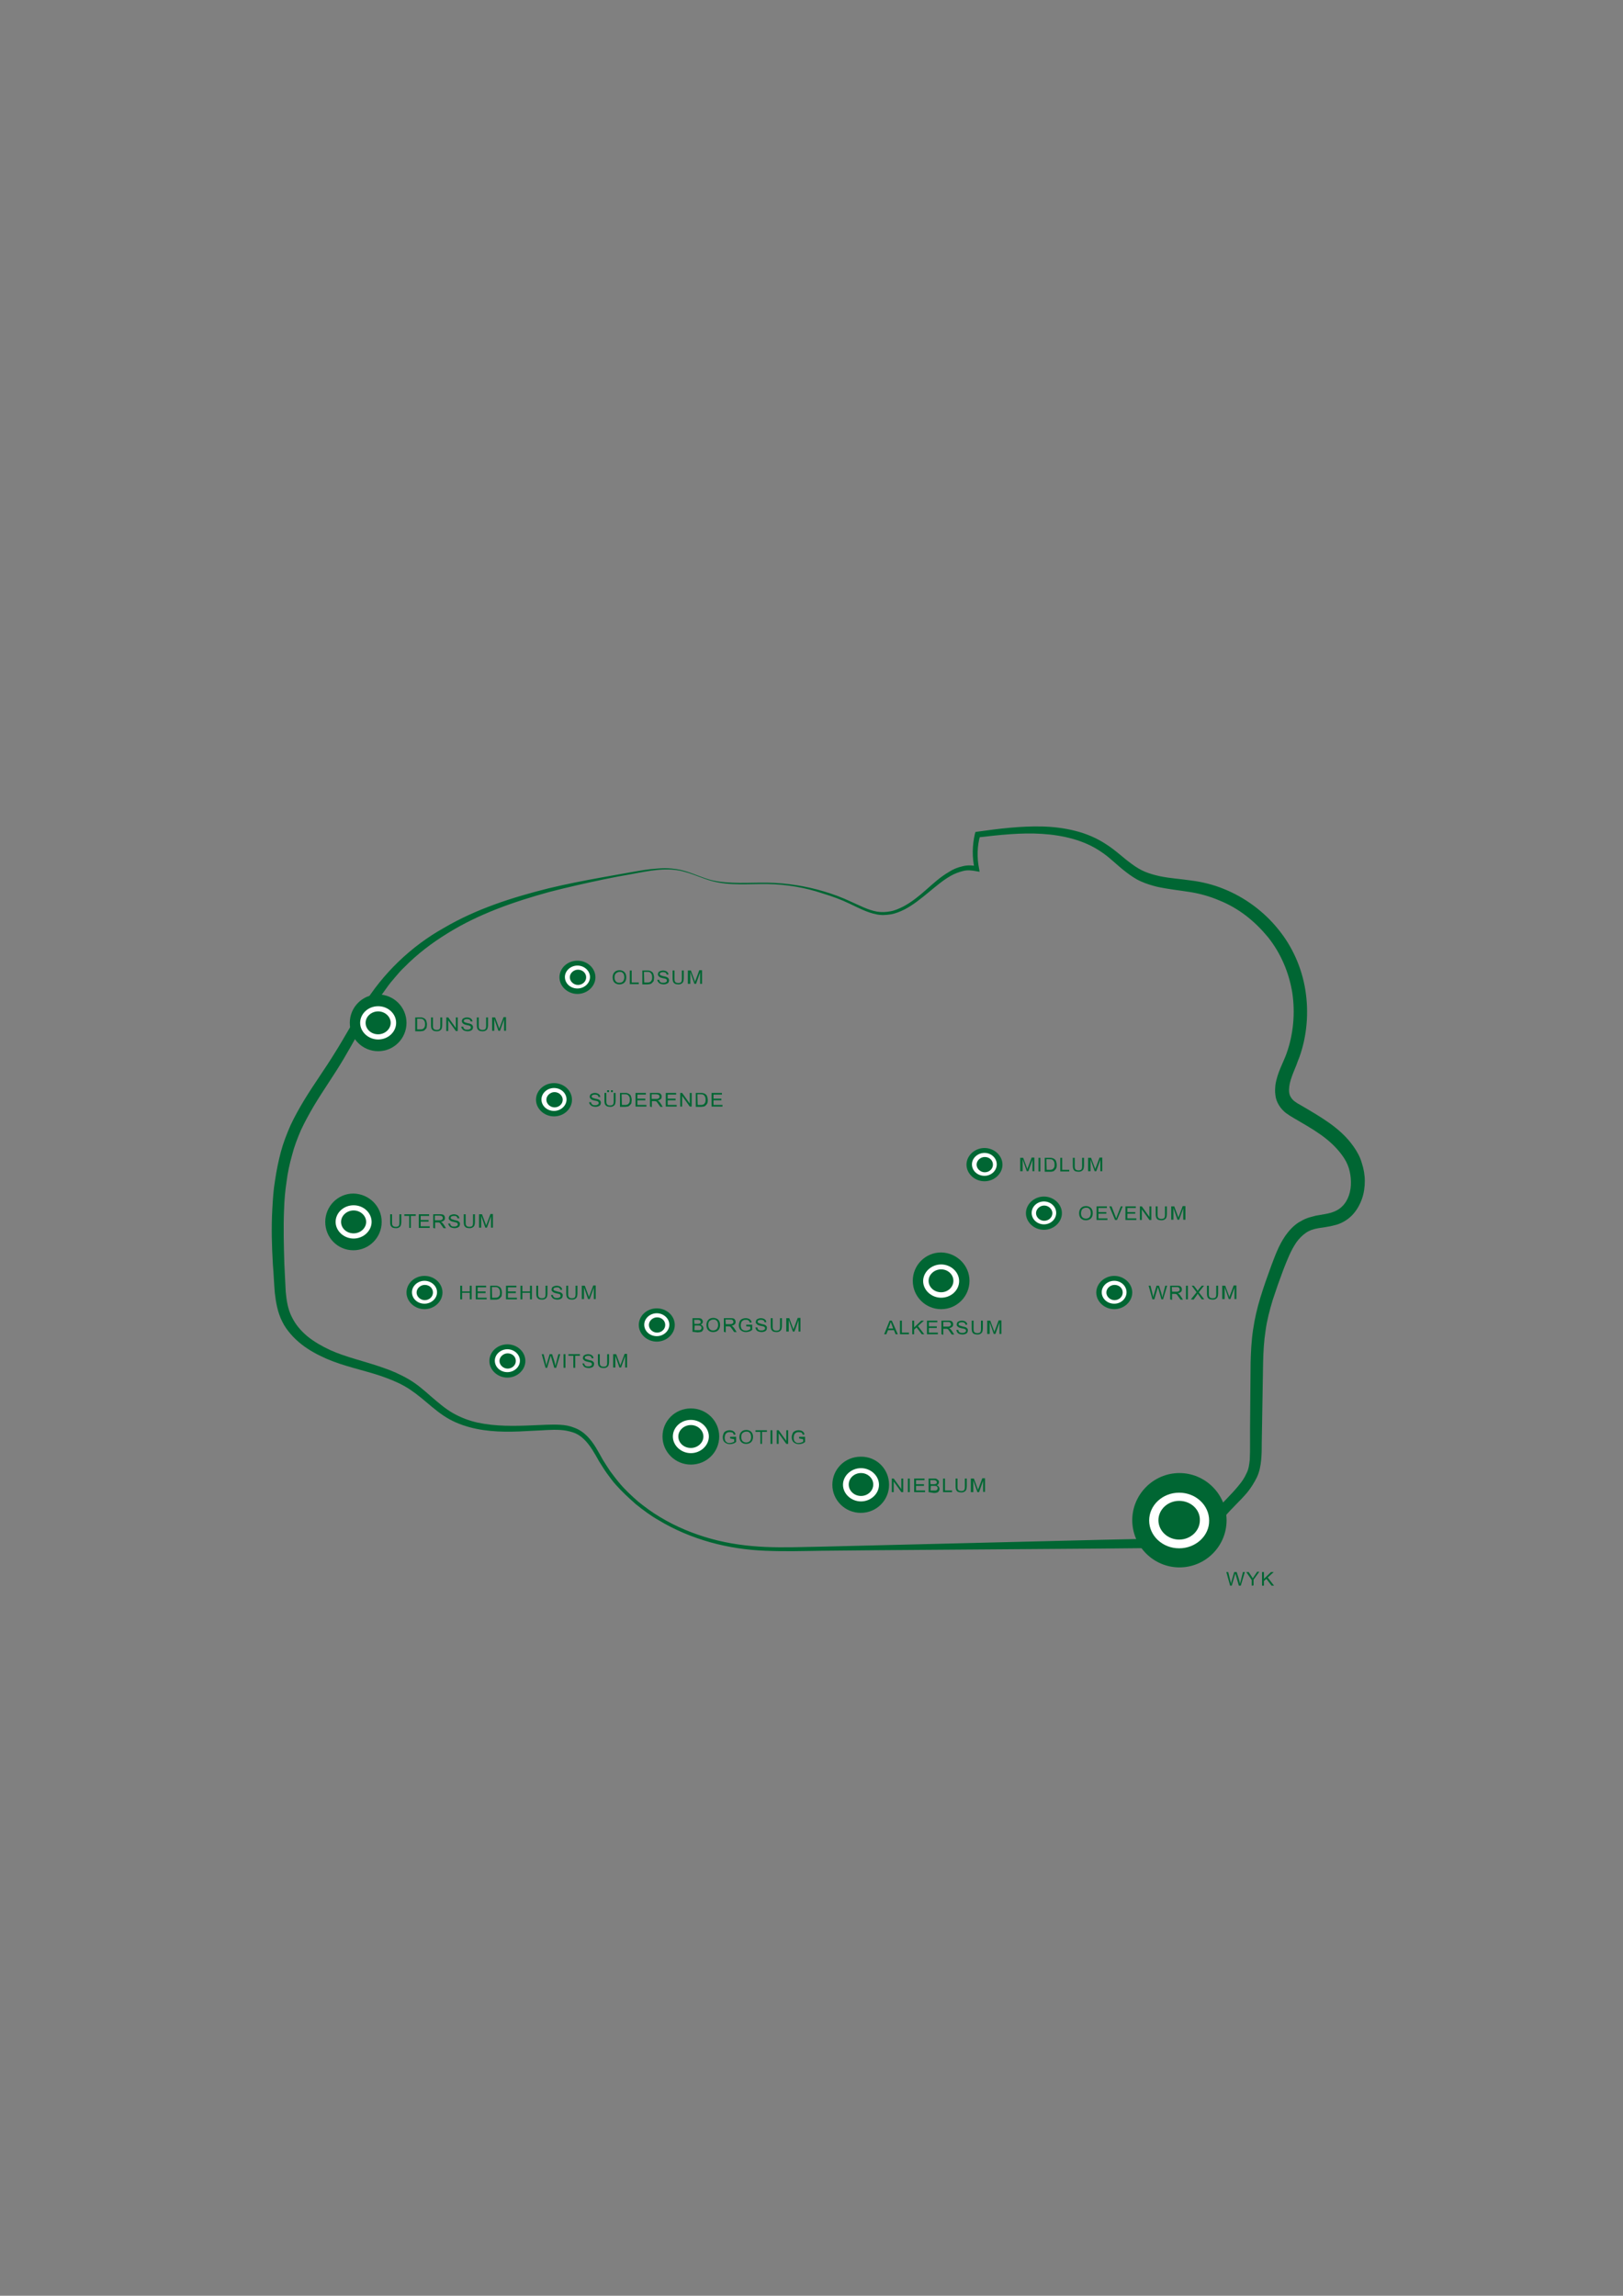 <svg xmlns="http://www.w3.org/2000/svg" xmlns:xlink="http://www.w3.org/1999/xlink" id="Ebene_1" x="0px" y="0px" viewBox="0 0 595.3 841.9" style="enable-background:new 0 0 595.3 841.9;" xml:space="preserve"><rect x="0" y="0" width="595.3" height="841.9" fill="#808080" stroke="none"/><style type="text/css">	.st0{fill:#006633;}	.st1{fill:#FFFFFF;}</style><g>	<g>		<path class="st0" d="M281.5,324.2c-6.8-0.1-13.7,0.7-20.4-1.1c-3.3-0.9-6.4-2.4-9.7-3.3c-3.2-1-6.6-1.1-10-0.8   c-3.4,0.3-6.7,1-10,1.6c-3.4,0.6-6.7,1.2-10,1.9c-6.7,1.4-13.3,2.9-19.9,4.6c-13.1,3.6-26,8.1-37.4,15.2   c-5.7,3.5-11.1,7.6-15.8,12.4c-1.2,1.1-2.3,2.4-3.4,3.7l-1.6,1.9c-0.5,0.6-1,1.3-1.5,2c-2,2.7-3.8,5.5-5.6,8.4   c-3.5,5.7-6.7,11.8-10.2,17.7c-3.5,5.9-7.5,11.5-10.9,17.2c-1.7,2.9-3.3,5.8-4.7,8.8c-1.3,3-2.5,6.1-3.3,9.3   c-0.9,3.2-1.6,6.4-2,9.7c-0.5,3.3-0.8,6.6-0.9,10c-0.3,6.7-0.1,13.4,0.1,20.2c0.2,3.4,0.3,6.8,0.5,10.1c0.3,3.3,0.8,6.4,2.2,9.2   c0.7,1.4,1.5,2.7,2.5,3.9c1,1.2,2.1,2.3,3.3,3.3c2.5,2,5.3,3.6,8.3,5c6,2.7,12.7,4.1,19.2,6.4c3.3,1.1,6.5,2.5,9.6,4.3   c3.1,1.8,5.7,4.1,8.3,6.4c2.6,2.2,5.1,4.4,7.9,6c2.8,1.6,5.9,2.8,9.1,3.5c6.5,1.4,13.3,1.3,20,1c3.4-0.1,6.8-0.4,10.3-0.2   c1.8,0.1,3.5,0.4,5.2,1.1c1.7,0.6,3.3,1.7,4.6,3c2.6,2.6,4.1,5.7,5.8,8.7c0.9,1.4,1.8,2.9,2.7,4.2c1,1.3,2,2.7,3.1,4   c2.1,2.6,4.6,4.9,7.1,7.1c2.6,2.1,5.3,4.1,8.2,5.8c5.8,3.5,12.1,6.1,18.6,7.9c6.5,1.8,13.2,2.7,20,3c6.8,0.3,13.6,0,20.4-0.1   l20.4-0.5l40.8-1l40.8-1l40.8-0.9l-1.9,2.4c-0.5-2.3-0.2-4.8,0.7-7c0.8-2.2,2.1-4,3.5-5.6c2.7-3.2,5.6-5.8,8-8.8   c1.2-1.4,2.2-2.9,2.9-4.5c0.8-1.5,1-3.2,1.2-5c0.1-1.8,0.1-3.8,0.1-5.8l0-5.9l0.2-23.8c0.1-4,0.3-8.1,0.9-12.1   c0.6-4.1,1.5-8,2.7-11.9c1.2-3.9,2.5-7.6,3.9-11.4c1.4-3.7,2.8-7.7,5.3-11.3c1.3-1.8,2.8-3.5,4.8-4.8c1-0.6,2.1-1.2,3.2-1.6   c1.1-0.4,2.2-0.6,3.2-0.9c2.1-0.4,4-0.6,5.6-1.1c1.6-0.5,2.9-1.2,4-2.3c2.2-2.1,3.3-5.6,3.2-9c0-1.7-0.3-3.5-0.8-5.1   c-0.5-1.6-1.3-3.1-2.4-4.6c-2.1-2.9-4.8-5.4-7.9-7.6c-3.1-2.2-6.5-4.1-9.9-6.1c-0.9-0.5-1.8-1.1-2.8-1.8c-0.9-0.7-1.9-1.7-2.6-2.9   c-0.7-1.1-1.2-2.5-1.3-3.7c-0.2-1.3-0.1-2.5,0-3.7c0.7-4.6,2.9-8.2,4.1-11.6c2.5-7,3.2-14.8,2.1-22.2c-1.2-7.4-4.2-14.5-8.9-20.4   c-2.4-2.9-5.1-5.6-8.1-7.9c-3-2.3-6.3-4.2-9.8-5.6c-3.5-1.5-7.1-2.5-10.9-3.1c-3.8-0.6-7.8-1-11.9-1.9c-2-0.5-4-1.1-6-2   c-2-0.9-3.7-2.1-5.4-3.4c-3.3-2.5-6-5.4-9.1-7.4c-6.2-4.3-14-6.1-21.7-6.6c-7.8-0.5-15.6,0.4-23.5,1.3l0.8-0.7   c-1.1,3.9-1.2,8.1-0.4,12.1l0.2,1.2l-1.2-0.2c-1.6-0.3-3.2-0.5-4.8-0.1c-1.6,0.4-3.2,1-4.6,1.8c-3,1.7-5.6,4-8.3,6.2   c-2.7,2.2-5.5,4.5-8.6,6.1c-1.6,0.8-3.3,1.5-5,1.8c-1.8,0.3-3.6,0.4-5.4,0c-3.5-0.7-6.6-2.4-9.8-3.9c-3.1-1.5-6.4-2.7-9.7-3.7   C295.4,325.5,288.5,324.3,281.5,324.2 M281.5,323.7c7,0.1,14,1.2,20.7,3.2c3.4,1,6.6,2.2,9.8,3.7c3.2,1.4,6.3,3.1,9.6,3.7   c1.7,0.3,3.4,0.2,5-0.1c1.7-0.3,3.2-1,4.8-1.8c3-1.6,5.7-3.8,8.3-6.1c2.6-2.3,5.2-4.7,8.3-6.5c1.5-1,3.2-1.7,5-2.1   c1.8-0.5,3.7-0.4,5.5,0l-1,1c-1-4.2-0.9-8.7,0.1-13l0.2-0.6l0.7-0.1c7.8-1.1,15.8-2.1,23.9-1.9c4,0.1,8.1,0.6,12,1.6   c4,1,7.8,2.6,11.3,4.9c3.5,2.2,6.4,5.1,9.5,7.3c1.5,1.1,3.1,2.1,4.8,2.8c1.7,0.7,3.5,1.2,5.3,1.6c3.7,0.8,7.6,1,11.6,1.6   c4,0.5,8.1,1.5,12,3.1c7.7,3.1,14.6,8.2,19.8,14.6c5.3,6.4,8.8,14.3,10.1,22.5c1.3,8.2,0.6,16.8-2.2,24.6c-0.4,1-0.8,2-1.1,2.9   l-1.1,2.7c-0.7,1.8-1.3,3.5-1.5,5.1c-0.2,1.6-0.1,3,0.6,4c0.6,1.1,1.9,2,3.6,2.9c3.4,2,6.9,4,10.3,6.4c3.4,2.4,6.6,5.2,9.1,8.8   c1.2,1.7,2.4,3.8,3,6c0.7,2.1,1.1,4.4,1.1,6.6c0,2.2-0.3,4.5-1.1,6.7s-2,4.3-3.7,6c-1.7,1.7-4,3-6.2,3.5c-2.2,0.6-4.2,0.8-6,1.1   c-1.8,0.3-3.3,0.8-4.6,1.7c-1.3,0.9-2.5,2.1-3.5,3.5c-2,2.9-3.4,6.5-4.8,10.1c-1.4,3.7-2.7,7.4-3.9,11.1   c-1.1,3.7-2.1,7.4-2.6,11.2c-0.6,3.8-0.8,7.6-0.9,11.6l-0.4,23.7l-0.1,5.9c0,2,0,4-0.2,6.1c-0.2,2.1-0.6,4.4-1.6,6.5   c-1,2-2.2,3.9-3.5,5.5c-2.7,3.2-5.7,5.8-8.1,8.7c-1.2,1.4-2.3,2.9-2.9,4.4c-0.6,1.5-0.8,3.1-0.5,4.7l0.4,2.4l-2.3,0l-40.8,0.4   l-40.8,0.3l-40.8,0.3l-20.4,0.2c-6.8,0.1-13.6,0.3-20.5,0c-13.7-0.5-27.4-4.1-39.2-11.2c-3-1.7-5.8-3.8-8.4-5.9   c-2.6-2.3-5.1-4.6-7.4-7.2c-1.2-1.3-2.1-2.7-3.2-4.1c-1-1.4-1.9-2.9-2.8-4.3c-1.7-3-3.3-6-5.6-8.2c-1.1-1.1-2.5-2-4-2.5   c-1.5-0.5-3.1-0.8-4.7-0.9c-3.3-0.2-6.7,0.2-10.1,0.3c-6.8,0.4-13.7,0.7-20.6-0.7c-3.4-0.7-6.8-1.8-9.9-3.5   c-3.1-1.7-5.8-4-8.4-6.2c-2.6-2.2-5.2-4.3-8-5.9c-2.8-1.6-5.9-2.8-9.1-3.9c-6.3-2.1-13.1-3.4-19.6-6.2c-3.2-1.4-6.4-3.1-9.2-5.3   c-1.4-1.1-2.8-2.4-4-3.8c-1.2-1.4-2.3-2.9-3.1-4.6c-1.7-3.4-2.3-7-2.7-10.5c-0.3-3.5-0.4-6.9-0.7-10.3c-0.4-6.8-0.6-13.7-0.2-20.6   c0.2-3.5,0.4-6.9,1-10.4c0.5-3.4,1.2-6.9,2.1-10.3c0.9-3.4,2.2-6.7,3.6-9.9c1.5-3.2,3.2-6.2,5-9.2c3.6-5.9,7.6-11.4,11.1-17.1   c3.6-5.7,6.8-11.7,10.5-17.5c7.2-11.8,17.6-21.8,29.6-28.5c11.9-7,25.1-11.2,38.3-14.5c6.6-1.6,13.3-2.9,20-4.1l10.1-1.8   c3.4-0.6,6.7-1.2,10.1-1.4c3.4-0.3,6.9,0,10.2,1c3.3,1,6.4,2.5,9.6,3.3C267.8,324.3,274.7,323.6,281.5,323.7"></path>	</g></g><g>	<path class="st0" d="M327.1,547.2v-5h0.7l2.8,3.9v-3.9h0.7v5h-0.7l-2.8-3.9v3.9H327.1z"></path>	<path class="st0" d="M333,547.2v-5h0.7v5H333z"></path>	<path class="st0" d="M335.3,547.2v-5h3.8v0.6H336v1.5h2.9v0.6H336v1.7h3.3v0.6L335.3,547.2L335.3,547.2z"></path>	<path class="st0" d="M340.6,547.2v-5h2c0.4,0,0.7,0,1,0.2c0.2,0.1,0.4,0.3,0.6,0.5s0.2,0.4,0.2,0.7c0,0.2-0.1,0.4-0.2,0.6  s-0.3,0.3-0.6,0.5c0.3,0.1,0.6,0.2,0.7,0.5c0.2,0.2,0.3,0.5,0.3,0.8c0,0.2,0,0.5-0.2,0.7c-0.1,0.2-0.2,0.4-0.4,0.5  c-0.1,0.1-0.4,0.2-0.6,0.2c-0.2,0.1-0.5,0.1-0.9,0.1L340.6,547.2L340.6,547.2z M341.3,544.3h1.1c0.3,0,0.5,0,0.7-0.1  c0.2,0,0.3-0.1,0.4-0.2s0.1-0.3,0.1-0.4c0-0.2,0-0.3-0.1-0.4c-0.1-0.1-0.2-0.2-0.4-0.3s-0.4-0.1-0.8-0.1h-1.1L341.3,544.3  L341.3,544.3z M341.3,546.6h1.3c0.2,0,0.4,0,0.5,0c0.2,0,0.3-0.1,0.4-0.1c0.1-0.1,0.2-0.2,0.3-0.3s0.1-0.3,0.1-0.4  c0-0.2,0-0.3-0.1-0.5s-0.2-0.2-0.4-0.3c-0.2-0.1-0.4-0.1-0.8-0.1h-1.2L341.3,546.6L341.3,546.6z"></path>	<path class="st0" d="M345.9,547.2v-5h0.7v4.4h2.6v0.6H345.9z"></path>	<path class="st0" d="M353.9,542.2h0.7v2.9c0,0.5-0.1,0.9-0.2,1.2s-0.3,0.5-0.6,0.7s-0.7,0.3-1.2,0.3c-0.5,0-0.9-0.1-1.2-0.2  s-0.5-0.4-0.7-0.7c-0.1-0.3-0.2-0.7-0.2-1.3v-2.9h0.7v2.9c0,0.4,0,0.8,0.1,1s0.2,0.4,0.4,0.5s0.5,0.2,0.8,0.2  c0.5,0,0.9-0.1,1.1-0.3c0.2-0.2,0.3-0.7,0.3-1.3L353.9,542.2L353.9,542.2z"></path>	<path class="st0" d="M356.1,547.2v-5h1.1l1.3,3.5c0.1,0.3,0.2,0.6,0.2,0.7c0.1-0.2,0.1-0.5,0.3-0.8l1.3-3.5h1v5h-0.7V543l-1.5,4.2  h-0.6l-1.5-4.3v4.3H356.1z"></path></g><g>	<path class="st0" d="M267.8,527.5v-0.6h2.2v1.9c-0.4,0.3-0.7,0.5-1.1,0.6s-0.7,0.2-1.1,0.2c-0.5,0-1-0.1-1.4-0.3  c-0.4-0.2-0.8-0.5-1-0.9c-0.2-0.4-0.3-0.8-0.3-1.3c0-0.5,0.1-0.9,0.3-1.4s0.5-0.7,0.9-0.9s0.9-0.3,1.4-0.3c0.4,0,0.7,0.1,1,0.2  s0.5,0.3,0.7,0.5c0.2,0.2,0.3,0.5,0.4,0.8l-0.6,0.2c-0.1-0.2-0.2-0.5-0.3-0.6c-0.1-0.2-0.3-0.3-0.5-0.3c-0.2-0.1-0.5-0.1-0.7-0.1  c-0.3,0-0.6,0-0.8,0.1c-0.2,0.1-0.4,0.2-0.6,0.4c-0.1,0.2-0.3,0.3-0.3,0.5c-0.1,0.3-0.2,0.7-0.2,1c0,0.5,0.1,0.8,0.2,1.1  s0.4,0.5,0.7,0.7c0.3,0.2,0.6,0.2,1,0.2c0.3,0,0.6-0.1,0.9-0.2s0.5-0.2,0.7-0.3v-0.9L267.8,527.5L267.8,527.5z"></path>	<path class="st0" d="M271.2,527.1c0-0.8,0.2-1.5,0.7-2c0.5-0.5,1.1-0.7,1.8-0.7c0.5,0,0.9,0.1,1.3,0.3c0.4,0.2,0.7,0.5,0.9,0.9  s0.3,0.8,0.3,1.3c0,0.5-0.1,1-0.3,1.4c-0.2,0.4-0.5,0.7-0.9,0.9s-0.8,0.3-1.3,0.3c-0.5,0-1-0.1-1.3-0.3c-0.4-0.2-0.7-0.5-0.9-0.9  S271.2,527.5,271.2,527.1z M271.9,527.1c0,0.6,0.2,1.1,0.5,1.4c0.3,0.3,0.8,0.5,1.3,0.5c0.5,0,1-0.2,1.3-0.5  c0.3-0.3,0.5-0.8,0.5-1.5c0-0.4-0.1-0.8-0.2-1.1c-0.1-0.3-0.4-0.5-0.6-0.7c-0.3-0.2-0.6-0.2-1-0.2c-0.5,0-0.9,0.2-1.3,0.5  S271.9,526.3,271.9,527.1z"></path>	<path class="st0" d="M278.9,529.5v-4.4h-1.8v-0.6h4.2v0.6h-1.8v4.4H278.9z"></path>	<path class="st0" d="M282.6,529.5v-5h0.7v5H282.6z"></path>	<path class="st0" d="M284.9,529.5v-5h0.7l2.8,3.9v-3.9h0.7v5h-0.7l-2.8-3.9v3.9H284.9z"></path>	<path class="st0" d="M293.1,527.5v-0.6h2.2v1.9c-0.4,0.3-0.7,0.5-1.1,0.6s-0.7,0.2-1.1,0.2c-0.5,0-1-0.1-1.4-0.3  c-0.4-0.2-0.8-0.5-1-0.9c-0.2-0.4-0.3-0.8-0.3-1.3c0-0.5,0.1-0.9,0.3-1.4s0.5-0.7,0.9-0.9s0.9-0.3,1.4-0.3c0.4,0,0.7,0.1,1,0.2  s0.5,0.3,0.7,0.5c0.2,0.2,0.3,0.5,0.4,0.8l-0.6,0.2c-0.1-0.2-0.2-0.5-0.3-0.6c-0.1-0.2-0.3-0.3-0.5-0.3c-0.2-0.1-0.5-0.1-0.7-0.1  c-0.3,0-0.6,0-0.8,0.1c-0.2,0.1-0.4,0.2-0.6,0.4c-0.1,0.2-0.3,0.3-0.3,0.5c-0.1,0.3-0.2,0.7-0.2,1c0,0.5,0.1,0.8,0.2,1.1  s0.4,0.5,0.7,0.7c0.3,0.2,0.6,0.2,1,0.2c0.3,0,0.6-0.1,0.9-0.2s0.5-0.2,0.7-0.3v-0.9L293.1,527.5L293.1,527.5z"></path></g><g>	<path class="st0" d="M146.5,445.3h0.7v2.9c0,0.5-0.1,0.9-0.2,1.2c-0.1,0.3-0.3,0.5-0.6,0.7s-0.7,0.3-1.2,0.3  c-0.5,0-0.9-0.1-1.2-0.2c-0.3-0.2-0.5-0.4-0.7-0.7c-0.1-0.3-0.2-0.7-0.2-1.3v-2.9h0.7v2.9c0,0.4,0,0.8,0.1,1  c0.1,0.2,0.2,0.4,0.4,0.5c0.2,0.1,0.5,0.2,0.8,0.2c0.5,0,0.9-0.1,1.1-0.3s0.3-0.6,0.3-1.3L146.5,445.3L146.5,445.3z"></path>	<path class="st0" d="M150.1,450.3v-4.4h-1.8v-0.6h4.2v0.6h-1.8v4.4H150.1z"></path>	<path class="st0" d="M153.6,450.3v-5h3.8v0.6h-3.1v1.5h2.9v0.6h-2.9v1.7h3.3v0.6L153.6,450.3L153.6,450.3z"></path>	<path class="st0" d="M158.9,450.3v-5h2.4c0.5,0,0.8,0,1.1,0.1s0.4,0.2,0.6,0.5s0.2,0.5,0.2,0.8c0,0.4-0.1,0.7-0.4,0.9  c-0.2,0.2-0.6,0.4-1.1,0.5c0.2,0.1,0.3,0.2,0.4,0.2c0.2,0.2,0.4,0.4,0.6,0.7l0.9,1.4h-0.9l-0.7-1c-0.2-0.3-0.4-0.5-0.5-0.7  c-0.1-0.2-0.2-0.3-0.4-0.3c-0.1-0.1-0.2-0.1-0.3-0.1c-0.1,0-0.2,0-0.4,0h-0.8v2.2L158.9,450.3L158.9,450.3z M159.6,447.5h1.5  c0.3,0,0.6,0,0.8-0.1s0.3-0.2,0.4-0.3s0.1-0.3,0.1-0.5c0-0.2-0.1-0.4-0.3-0.6c-0.2-0.1-0.5-0.2-0.9-0.2h-1.7V447.5z"></path>	<path class="st0" d="M164.4,448.7l0.7,0c0,0.2,0.1,0.5,0.2,0.6c0.1,0.2,0.3,0.3,0.5,0.4c0.2,0.1,0.5,0.1,0.8,0.1  c0.3,0,0.5,0,0.7-0.1c0.2-0.1,0.4-0.2,0.5-0.3s0.1-0.3,0.1-0.4s-0.1-0.3-0.1-0.4s-0.3-0.2-0.5-0.3c-0.1,0-0.5-0.1-0.9-0.2  s-0.8-0.2-1-0.3c-0.2-0.1-0.4-0.3-0.6-0.5s-0.2-0.4-0.2-0.6c0-0.2,0.1-0.5,0.2-0.7s0.4-0.4,0.7-0.5c0.3-0.1,0.6-0.2,1-0.2  c0.4,0,0.7,0.1,1,0.2c0.3,0.1,0.5,0.3,0.7,0.5s0.2,0.5,0.3,0.8l-0.7,0c0-0.3-0.2-0.6-0.4-0.7c-0.2-0.2-0.5-0.2-0.9-0.2  c-0.4,0-0.7,0.1-0.9,0.2c-0.2,0.1-0.3,0.3-0.3,0.5c0,0.2,0.1,0.3,0.2,0.4c0.1,0.1,0.5,0.2,1.1,0.4s1,0.2,1.2,0.3  c0.3,0.1,0.5,0.3,0.7,0.5s0.2,0.4,0.2,0.7s-0.1,0.5-0.2,0.8c-0.2,0.2-0.4,0.4-0.7,0.5s-0.6,0.2-1,0.2c-0.5,0-0.9-0.1-1.2-0.2  s-0.6-0.3-0.8-0.6S164.4,449,164.4,448.7z"></path>	<path class="st0" d="M173.5,445.3h0.7v2.9c0,0.5-0.1,0.9-0.2,1.2c-0.1,0.3-0.3,0.5-0.6,0.7s-0.7,0.3-1.2,0.3  c-0.5,0-0.9-0.1-1.2-0.2c-0.3-0.2-0.5-0.4-0.7-0.7c-0.1-0.3-0.2-0.7-0.2-1.3v-2.9h0.7v2.9c0,0.4,0,0.8,0.1,1  c0.1,0.2,0.2,0.4,0.4,0.5c0.2,0.1,0.5,0.2,0.8,0.2c0.5,0,0.9-0.1,1.1-0.3s0.3-0.6,0.3-1.3L173.5,445.3L173.5,445.3z"></path>	<path class="st0" d="M175.7,450.3v-5h1.1l1.3,3.5c0.1,0.3,0.2,0.6,0.2,0.7c0.1-0.2,0.1-0.5,0.3-0.8l1.3-3.5h0.9v5h-0.7v-4.2  l-1.5,4.2h-0.6l-1.5-4.3v4.3H175.7z"></path></g><g>	<path class="st0" d="M152.3,378.1v-5h1.8c0.4,0,0.7,0,0.9,0.1c0.3,0.1,0.6,0.2,0.8,0.4c0.3,0.2,0.5,0.5,0.6,0.9  c0.1,0.4,0.2,0.7,0.2,1.2c0,0.4-0.1,0.7-0.1,1s-0.2,0.5-0.4,0.7s-0.3,0.3-0.5,0.5c-0.2,0.1-0.4,0.2-0.6,0.2s-0.5,0.1-0.9,0.1H152.3  z M153,377.5h1.1c0.4,0,0.6,0,0.8-0.1c0.2-0.1,0.4-0.1,0.5-0.3c0.2-0.2,0.3-0.4,0.4-0.6c0.1-0.3,0.1-0.6,0.1-1  c0-0.5-0.1-0.9-0.3-1.2c-0.2-0.3-0.4-0.5-0.7-0.6c-0.2-0.1-0.5-0.1-0.9-0.1H153L153,377.5L153,377.5z"></path>	<path class="st0" d="M161.5,373.1h0.7v2.9c0,0.5-0.1,0.9-0.2,1.2c-0.1,0.3-0.3,0.5-0.6,0.7c-0.3,0.2-0.7,0.3-1.2,0.3  c-0.5,0-0.9-0.1-1.2-0.2c-0.3-0.2-0.5-0.4-0.7-0.7c-0.1-0.3-0.2-0.7-0.2-1.3v-2.9h0.7v2.9c0,0.4,0,0.8,0.1,1  c0.1,0.2,0.2,0.4,0.4,0.5c0.2,0.1,0.5,0.2,0.8,0.2c0.5,0,0.9-0.1,1.1-0.3s0.3-0.6,0.3-1.3L161.5,373.1L161.5,373.1z"></path>	<path class="st0" d="M163.7,378.1v-5h0.7l2.8,3.9v-3.9h0.7v5h-0.7l-2.8-3.9v3.9H163.7z"></path>	<path class="st0" d="M169.2,376.5l0.7,0c0,0.2,0.1,0.5,0.2,0.6c0.1,0.2,0.3,0.3,0.5,0.4c0.2,0.1,0.5,0.1,0.8,0.1  c0.3,0,0.5,0,0.7-0.1c0.2-0.1,0.4-0.2,0.5-0.3s0.1-0.3,0.1-0.4s-0.1-0.3-0.1-0.4c-0.1-0.1-0.3-0.2-0.5-0.3c-0.1,0-0.5-0.1-0.9-0.2  c-0.5-0.1-0.8-0.2-1-0.3c-0.2-0.1-0.4-0.3-0.6-0.5c-0.1-0.2-0.2-0.4-0.2-0.6c0-0.2,0.1-0.5,0.2-0.7s0.4-0.4,0.7-0.5s0.6-0.2,1-0.2  c0.4,0,0.7,0.1,1,0.2c0.3,0.1,0.5,0.3,0.7,0.5s0.2,0.5,0.3,0.8l-0.7,0c0-0.3-0.2-0.6-0.4-0.7s-0.5-0.2-0.9-0.2  c-0.4,0-0.7,0.1-0.9,0.2c-0.2,0.1-0.3,0.3-0.3,0.5c0,0.2,0.1,0.3,0.2,0.4c0.1,0.1,0.5,0.2,1.1,0.4c0.6,0.1,1,0.2,1.2,0.3  c0.3,0.1,0.5,0.3,0.7,0.5c0.1,0.2,0.2,0.4,0.2,0.7s-0.1,0.5-0.2,0.8c-0.2,0.2-0.4,0.4-0.7,0.5c-0.3,0.1-0.6,0.2-1,0.2  c-0.5,0-0.9-0.1-1.2-0.2s-0.6-0.3-0.8-0.6C169.3,377.1,169.2,376.8,169.2,376.5z"></path>	<path class="st0" d="M178.3,373.1h0.7v2.9c0,0.5-0.1,0.9-0.2,1.2c-0.1,0.3-0.3,0.5-0.6,0.7c-0.3,0.2-0.7,0.3-1.2,0.3  c-0.5,0-0.9-0.1-1.2-0.2c-0.3-0.2-0.5-0.4-0.7-0.7c-0.1-0.3-0.2-0.7-0.2-1.3v-2.9h0.7v2.9c0,0.4,0,0.8,0.1,1  c0.1,0.2,0.2,0.4,0.4,0.5c0.2,0.1,0.5,0.2,0.8,0.2c0.5,0,0.9-0.1,1.1-0.3s0.3-0.6,0.3-1.3L178.3,373.1L178.3,373.1z"></path>	<path class="st0" d="M180.5,378.1v-5h1.1l1.3,3.5c0.1,0.3,0.2,0.6,0.2,0.7c0.1-0.2,0.1-0.5,0.3-0.8l1.3-3.5h0.9v5h-0.7v-4.2  l-1.5,4.2h-0.6l-1.5-4.3v4.3H180.5z"></path></g><g>	<path class="st0" d="M324.3,489.3l2-5h0.8l2.2,5h-0.8l-0.6-1.5h-2.2l-0.6,1.5H324.3z M325.8,487.2h1.8l-0.5-1.4  c-0.2-0.4-0.3-0.8-0.4-1c-0.1,0.3-0.2,0.6-0.3,1L325.8,487.2z"></path>	<path class="st0" d="M330.1,489.3v-5h0.7v4.4h2.6v0.6H330.1z"></path>	<path class="st0" d="M334.6,489.3v-5h0.7v2.5l2.6-2.5h1l-2.2,2l2.3,3h-0.9l-1.9-2.5l-0.9,0.8v1.7L334.6,489.3L334.6,489.3z"></path>	<path class="st0" d="M340,489.3v-5h3.8v0.6h-3.1v1.5h2.9v0.6h-2.9v1.7h3.3v0.6L340,489.3L340,489.3z"></path>	<path class="st0" d="M345.3,489.3v-5h2.4c0.5,0,0.8,0,1.1,0.1s0.4,0.2,0.6,0.5s0.2,0.5,0.2,0.8c0,0.4-0.1,0.7-0.4,0.9  c-0.2,0.2-0.6,0.4-1.1,0.5c0.2,0.1,0.3,0.2,0.4,0.2c0.2,0.2,0.4,0.4,0.6,0.7l0.9,1.4h-0.9l-0.7-1c-0.2-0.3-0.4-0.5-0.5-0.7  c-0.1-0.2-0.2-0.3-0.4-0.3c-0.1-0.1-0.2-0.1-0.3-0.1c-0.1,0-0.2,0-0.4,0H346v2.2L345.3,489.3L345.3,489.3z M346,486.5h1.5  c0.3,0,0.6,0,0.8-0.1s0.3-0.2,0.4-0.3c0.1-0.1,0.1-0.3,0.1-0.5c0-0.2-0.1-0.4-0.3-0.6s-0.5-0.2-0.9-0.2H346L346,486.5L346,486.5z"></path>	<path class="st0" d="M350.8,487.7l0.7,0c0,0.2,0.1,0.5,0.2,0.6c0.1,0.2,0.3,0.3,0.5,0.4s0.5,0.1,0.8,0.1c0.3,0,0.5,0,0.7-0.1  c0.2-0.1,0.4-0.2,0.5-0.3s0.1-0.3,0.1-0.4s0-0.3-0.1-0.4s-0.3-0.2-0.5-0.3c-0.1,0-0.5-0.1-1-0.2s-0.8-0.2-1-0.3  c-0.2-0.1-0.4-0.3-0.6-0.5s-0.2-0.4-0.2-0.6c0-0.2,0.1-0.5,0.2-0.7s0.4-0.4,0.7-0.5s0.6-0.2,1-0.2c0.4,0,0.7,0.1,1,0.2  c0.3,0.1,0.5,0.3,0.7,0.5s0.2,0.5,0.3,0.8l-0.7,0c0-0.3-0.2-0.6-0.4-0.7s-0.5-0.2-0.9-0.2c-0.4,0-0.7,0.1-0.9,0.2  c-0.2,0.1-0.3,0.3-0.3,0.5c0,0.2,0.1,0.3,0.2,0.4c0.1,0.1,0.5,0.2,1.1,0.4s1,0.2,1.2,0.3c0.3,0.1,0.5,0.3,0.7,0.5s0.2,0.4,0.2,0.7  s-0.1,0.5-0.2,0.8c-0.2,0.2-0.4,0.4-0.7,0.5s-0.6,0.2-1,0.2c-0.5,0-0.9-0.1-1.2-0.2s-0.6-0.3-0.8-0.6  C350.9,488.3,350.8,488,350.8,487.7z"></path>	<path class="st0" d="M359.8,484.3h0.7v2.9c0,0.5-0.1,0.9-0.2,1.2s-0.3,0.5-0.6,0.7s-0.7,0.3-1.2,0.3c-0.5,0-0.9-0.1-1.2-0.2  s-0.5-0.4-0.7-0.7c-0.1-0.3-0.2-0.7-0.2-1.3v-2.9h0.7v2.9c0,0.4,0,0.8,0.1,1s0.2,0.4,0.4,0.5c0.2,0.1,0.5,0.2,0.8,0.2  c0.5,0,0.9-0.1,1.1-0.3c0.2-0.2,0.3-0.6,0.3-1.3L359.8,484.3L359.8,484.3z"></path>	<path class="st0" d="M362.1,489.3v-5h1.1l1.3,3.5c0.1,0.3,0.2,0.6,0.2,0.7c0.1-0.2,0.1-0.5,0.3-0.8l1.3-3.5h1v5h-0.7v-4.2l-1.5,4.2  h-0.6l-1.5-4.3v4.3H362.1z"></path></g><g>	<path class="st0" d="M451.2,581.5l-1.4-5h0.7l0.8,3.3c0.1,0.3,0.2,0.7,0.2,1c0.1-0.5,0.2-0.8,0.2-0.9l1-3.4h0.9l0.8,2.5  c0.2,0.6,0.3,1.2,0.4,1.8c0.1-0.3,0.2-0.7,0.3-1.1l0.8-3.2h0.7l-1.5,5h-0.7l-1.1-3.8c-0.1-0.3-0.1-0.5-0.2-0.6  c-0.1,0.2-0.1,0.4-0.2,0.6l-1.1,3.8L451.2,581.5L451.2,581.5z"></path>	<path class="st0" d="M459.1,581.5v-2.1l-2-2.9h0.9l1,1.5c0.2,0.3,0.4,0.6,0.5,0.8c0.2-0.3,0.4-0.6,0.6-0.9l1-1.5h0.8l-2.1,2.9v2.1  L459.1,581.5L459.1,581.5z"></path>	<path class="st0" d="M462.9,581.5v-5h0.7v2.5l2.6-2.5h1l-2.2,2l2.3,3h-0.9l-1.9-2.5l-0.9,0.8v1.7H462.9z"></path></g><g>	<path class="st0" d="M224.7,358.5c0-0.8,0.2-1.5,0.7-2s1.1-0.7,1.8-0.7c0.5,0,0.9,0.1,1.3,0.3s0.7,0.5,0.9,0.9  c0.2,0.4,0.3,0.8,0.3,1.4s-0.1,1-0.3,1.4s-0.5,0.7-0.9,0.9c-0.4,0.2-0.8,0.3-1.3,0.3c-0.5,0-0.9-0.1-1.3-0.3s-0.7-0.5-0.9-0.9  S224.7,358.9,224.7,358.5z M225.4,358.5c0,0.6,0.2,1.1,0.5,1.4c0.3,0.4,0.8,0.5,1.3,0.5c0.5,0,1-0.2,1.3-0.5  c0.3-0.4,0.5-0.9,0.5-1.5c0-0.4-0.1-0.8-0.2-1.1c-0.1-0.3-0.4-0.5-0.6-0.7c-0.3-0.2-0.6-0.2-0.9-0.2c-0.5,0-0.9,0.2-1.3,0.5  C225.6,357.2,225.4,357.7,225.4,358.5z"></path>	<path class="st0" d="M231,360.9v-5h0.7v4.4h2.6v0.6H231z"></path>	<path class="st0" d="M235.6,360.9v-5h1.8c0.4,0,0.7,0,0.9,0.1c0.3,0.1,0.6,0.2,0.8,0.4c0.3,0.2,0.5,0.5,0.6,0.9  c0.1,0.4,0.2,0.7,0.2,1.2c0,0.4-0.1,0.7-0.1,1s-0.2,0.5-0.4,0.7s-0.3,0.3-0.5,0.5c-0.2,0.1-0.4,0.2-0.6,0.2s-0.5,0.1-0.9,0.1H235.6  z M236.3,360.3h1.1c0.4,0,0.6,0,0.8-0.1c0.2-0.1,0.4-0.1,0.5-0.3c0.2-0.2,0.3-0.4,0.4-0.6c0.1-0.3,0.1-0.6,0.1-1  c0-0.5-0.1-0.9-0.3-1.2c-0.2-0.3-0.4-0.5-0.7-0.6c-0.2-0.1-0.5-0.1-0.9-0.1h-1.1L236.3,360.3L236.3,360.3z"></path>	<path class="st0" d="M241.1,359.3l0.7,0c0,0.2,0.1,0.5,0.2,0.6c0.1,0.2,0.3,0.3,0.5,0.4c0.2,0.1,0.5,0.1,0.8,0.1  c0.3,0,0.5,0,0.7-0.1c0.2-0.1,0.4-0.2,0.5-0.3s0.1-0.3,0.1-0.4s-0.1-0.3-0.1-0.4c-0.1-0.1-0.3-0.2-0.5-0.3c-0.1,0-0.5-0.1-0.9-0.2  c-0.5-0.1-0.8-0.2-1-0.3c-0.2-0.1-0.4-0.3-0.6-0.5c-0.1-0.2-0.2-0.4-0.2-0.6c0-0.2,0.1-0.5,0.2-0.7s0.4-0.4,0.7-0.5s0.6-0.2,1-0.2  c0.4,0,0.7,0.1,1,0.2c0.3,0.1,0.5,0.3,0.7,0.5s0.2,0.5,0.3,0.8l-0.7,0c0-0.3-0.2-0.6-0.4-0.7s-0.5-0.2-0.9-0.2  c-0.4,0-0.7,0.1-0.9,0.2c-0.2,0.1-0.3,0.3-0.3,0.5c0,0.2,0.1,0.3,0.2,0.4c0.1,0.1,0.5,0.2,1.1,0.4c0.6,0.1,1,0.2,1.2,0.3  c0.3,0.1,0.5,0.3,0.7,0.5c0.1,0.2,0.2,0.4,0.2,0.7s-0.1,0.5-0.2,0.8c-0.2,0.2-0.4,0.4-0.7,0.5c-0.3,0.1-0.6,0.2-1,0.2  c-0.5,0-0.9-0.1-1.2-0.2s-0.6-0.3-0.8-0.6C241.2,359.9,241.1,359.6,241.1,359.3z"></path>	<path class="st0" d="M250.1,355.9h0.7v2.9c0,0.5-0.1,0.9-0.2,1.2c-0.1,0.3-0.3,0.5-0.6,0.7c-0.3,0.2-0.7,0.3-1.2,0.3  c-0.5,0-0.9-0.1-1.2-0.2c-0.3-0.2-0.5-0.4-0.7-0.7c-0.1-0.3-0.2-0.7-0.2-1.3v-2.9h0.7v2.9c0,0.4,0,0.8,0.1,1  c0.1,0.2,0.2,0.4,0.4,0.5c0.2,0.1,0.5,0.2,0.8,0.2c0.5,0,0.9-0.1,1.1-0.3s0.3-0.6,0.3-1.3L250.1,355.9L250.1,355.9z"></path>	<path class="st0" d="M252.3,360.9v-5h1.1l1.3,3.5c0.1,0.3,0.2,0.6,0.2,0.7c0.1-0.2,0.1-0.5,0.3-0.8l1.3-3.5h1v5h-0.7v-4.2l-1.5,4.2  h-0.6l-1.5-4.3v4.3H252.3z"></path></g><g>	<g>		<path class="st1" d="M217.4,358.5c0,3.1-2.5,5.5-5.6,5.5s-5.6-2.5-5.6-5.5s2.5-5.5,5.6-5.5C214.9,352.9,217.4,355.4,217.4,358.5"></path>	</g>	<g>		<path class="st0" d="M215,358.4c0,1.6-1.4,2.8-3,2.8s-3-1.3-3-2.8s1.4-2.8,3-2.8S215,356.8,215,358.4"></path>	</g>	<g>		<path class="st0" d="M211.8,364.5c-3.6,0-6.6-2.8-6.6-6.1s2.9-6.1,6.6-6.1s6.6,2.8,6.6,6.1C218.4,361.7,215.4,364.5,211.8,364.5    M211.8,354.1c-2.5,0-4.6,1.9-4.6,4.2s2,4.2,4.6,4.2c2.5,0,4.6-1.9,4.6-4.2S214.3,354.1,211.8,354.1"></path>	</g></g><g>	<path class="st0" d="M216.1,404.2l0.7,0c0,0.2,0.1,0.5,0.2,0.6c0.1,0.2,0.3,0.3,0.5,0.4c0.2,0.1,0.5,0.1,0.8,0.1  c0.3,0,0.5,0,0.7-0.1c0.2-0.1,0.4-0.2,0.5-0.3s0.1-0.3,0.1-0.4s-0.1-0.3-0.1-0.4c-0.1-0.1-0.3-0.2-0.5-0.3c-0.1,0-0.5-0.1-0.9-0.2  c-0.5-0.1-0.8-0.2-1-0.3c-0.2-0.1-0.4-0.3-0.6-0.5c-0.1-0.2-0.2-0.4-0.2-0.6c0-0.2,0.1-0.5,0.2-0.7s0.4-0.4,0.7-0.5s0.6-0.2,1-0.2  c0.4,0,0.7,0.1,1,0.2c0.3,0.1,0.5,0.3,0.7,0.5s0.2,0.5,0.3,0.8l-0.7,0c0-0.3-0.2-0.6-0.4-0.7s-0.5-0.2-0.9-0.2  c-0.4,0-0.7,0.1-0.9,0.2c-0.2,0.1-0.3,0.3-0.3,0.5c0,0.2,0.1,0.3,0.2,0.4c0.1,0.1,0.5,0.2,1.1,0.4c0.6,0.1,1,0.2,1.2,0.3  c0.3,0.1,0.5,0.3,0.7,0.5c0.1,0.2,0.2,0.4,0.2,0.7s-0.1,0.5-0.2,0.8c-0.2,0.2-0.4,0.4-0.7,0.5c-0.3,0.1-0.6,0.2-1,0.2  c-0.5,0-0.9-0.1-1.2-0.2s-0.6-0.3-0.8-0.6C216.2,404.9,216.1,404.5,216.1,404.2z"></path>	<path class="st0" d="M225.1,400.8h0.7v2.9c0,0.5-0.1,0.9-0.2,1.2c-0.1,0.3-0.3,0.5-0.6,0.7c-0.3,0.2-0.7,0.3-1.2,0.3  c-0.5,0-0.9-0.1-1.2-0.2c-0.3-0.2-0.5-0.4-0.7-0.7c-0.1-0.3-0.2-0.7-0.2-1.3v-2.9h0.7v2.9c0,0.4,0,0.8,0.1,1  c0.1,0.2,0.2,0.4,0.4,0.5c0.2,0.1,0.5,0.2,0.8,0.2c0.5,0,0.9-0.1,1.1-0.3s0.3-0.6,0.3-1.3L225.1,400.8L225.1,400.8z M222.7,400.5  v-0.7h0.7v0.7H222.7z M224.1,400.5v-0.7h0.7v0.7H224.1z"></path>	<path class="st0" d="M227.4,405.8v-5h1.8c0.4,0,0.7,0,0.9,0.1c0.3,0.1,0.6,0.2,0.8,0.4c0.3,0.2,0.5,0.5,0.6,0.9  c0.1,0.4,0.2,0.7,0.2,1.2c0,0.4-0.1,0.7-0.1,1s-0.2,0.5-0.4,0.7s-0.3,0.3-0.5,0.5c-0.2,0.1-0.4,0.2-0.6,0.2s-0.5,0.1-0.9,0.1H227.4  z M228.1,405.2h1.1c0.4,0,0.6,0,0.8-0.1c0.2-0.1,0.4-0.1,0.5-0.3c0.2-0.2,0.3-0.4,0.4-0.6c0.1-0.3,0.1-0.6,0.1-1  c0-0.5-0.1-0.9-0.3-1.2c-0.2-0.3-0.4-0.5-0.7-0.6c-0.2-0.1-0.5-0.1-0.9-0.1h-1.1L228.1,405.2L228.1,405.2z"></path>	<path class="st0" d="M233.1,405.8v-5h3.8v0.6h-3.1v1.5h2.9v0.6h-2.9v1.7h3.3v0.6L233.1,405.8L233.1,405.8z"></path>	<path class="st0" d="M238.4,405.8v-5h2.4c0.5,0,0.8,0,1.1,0.1s0.4,0.2,0.6,0.5s0.2,0.5,0.2,0.8c0,0.4-0.1,0.7-0.4,0.9  s-0.6,0.4-1.1,0.5c0.2,0.1,0.3,0.2,0.4,0.2c0.2,0.2,0.4,0.4,0.6,0.7l0.9,1.4h-0.9l-0.7-1c-0.2-0.3-0.4-0.5-0.5-0.7  c-0.1-0.2-0.2-0.3-0.4-0.3s-0.2-0.1-0.3-0.1c-0.1,0-0.2,0-0.4,0h-0.8v2.2L238.4,405.8L238.4,405.8z M239.1,403h1.5  c0.3,0,0.6,0,0.8-0.1s0.3-0.2,0.4-0.3c0.1-0.1,0.1-0.3,0.1-0.5c0-0.2-0.1-0.4-0.3-0.6c-0.2-0.1-0.5-0.2-0.9-0.2h-1.7V403z"></path>	<path class="st0" d="M244.2,405.8v-5h3.8v0.6h-3.1v1.5h2.9v0.6h-2.9v1.7h3.3v0.6L244.2,405.8L244.2,405.8z"></path>	<path class="st0" d="M249.5,405.8v-5h0.7l2.8,3.9v-3.9h0.7v5h-0.7l-2.8-3.9v3.9H249.5z"></path>	<path class="st0" d="M255.2,405.8v-5h1.8c0.4,0,0.7,0,1,0.1c0.3,0.1,0.6,0.2,0.8,0.4c0.3,0.2,0.5,0.5,0.6,0.9  c0.1,0.4,0.2,0.7,0.2,1.2c0,0.4,0,0.7-0.1,1c-0.1,0.3-0.2,0.5-0.4,0.7s-0.3,0.3-0.5,0.5c-0.2,0.1-0.4,0.2-0.6,0.2s-0.5,0.1-0.9,0.1  H255.2z M255.9,405.2h1.1c0.4,0,0.6,0,0.8-0.1c0.2-0.1,0.4-0.1,0.5-0.3c0.2-0.2,0.3-0.4,0.4-0.6c0.1-0.3,0.1-0.6,0.1-1  c0-0.5-0.1-0.9-0.3-1.2s-0.4-0.5-0.7-0.6c-0.2-0.1-0.5-0.1-0.9-0.1h-1.1L255.9,405.2L255.9,405.2z"></path>	<path class="st0" d="M261,405.8v-5h3.8v0.6h-3.1v1.5h2.9v0.6h-2.9v1.7h3.3v0.6L261,405.8L261,405.8z"></path></g><g>	<g>		<path class="st1" d="M208.8,403.4c0,3.1-2.5,5.5-5.6,5.5s-5.6-2.5-5.6-5.5s2.5-5.5,5.6-5.5C206.3,397.8,208.8,400.3,208.8,403.4"></path>	</g>	<g>		<path class="st0" d="M206.4,403.3c0,1.6-1.4,2.8-3,2.8s-3-1.3-3-2.8s1.4-2.8,3-2.8C205,400.5,206.4,401.8,206.4,403.3"></path>	</g>	<g>		<path class="st0" d="M203.2,409.4c-3.6,0-6.6-2.8-6.6-6.1s2.9-6.1,6.6-6.1s6.6,2.8,6.6,6.1S206.9,409.4,203.2,409.4 M203.2,399   c-2.5,0-4.6,1.9-4.6,4.2s2,4.2,4.6,4.2c2.5,0,4.6-1.9,4.6-4.2S205.8,399,203.2,399"></path>	</g></g><g>	<path class="st0" d="M168.8,476.5v-5h0.7v2.1h2.8v-2.1h0.7v5h-0.7v-2.4h-2.8v2.4H168.8z"></path>	<path class="st0" d="M174.5,476.5v-5h3.8v0.6h-3.1v1.5h2.9v0.6h-2.9v1.7h3.3v0.6L174.5,476.5L174.5,476.5z"></path>	<path class="st0" d="M179.8,476.5v-5h1.8c0.4,0,0.7,0,0.9,0.1c0.3,0.1,0.6,0.2,0.8,0.4c0.3,0.2,0.5,0.5,0.6,0.9s0.2,0.7,0.2,1.2  c0,0.4-0.1,0.7-0.1,1s-0.2,0.5-0.4,0.7s-0.3,0.3-0.5,0.5c-0.2,0.1-0.4,0.2-0.6,0.2c-0.2,0.1-0.5,0.1-0.9,0.1H179.8z M180.5,475.9  h1.1c0.4,0,0.6,0,0.8-0.1c0.2-0.1,0.4-0.1,0.5-0.3c0.2-0.2,0.3-0.4,0.4-0.6s0.1-0.6,0.1-1c0-0.5-0.1-0.9-0.3-1.2s-0.4-0.5-0.7-0.6  c-0.2-0.1-0.5-0.1-0.9-0.1h-1.1L180.5,475.9L180.5,475.9z"></path>	<path class="st0" d="M185.6,476.5v-5h3.8v0.6h-3.1v1.5h2.9v0.6h-2.9v1.7h3.3v0.6L185.6,476.5L185.6,476.5z"></path>	<path class="st0" d="M190.9,476.5v-5h0.7v2.1h2.8v-2.1h0.7v5h-0.7v-2.4h-2.8v2.4H190.9z"></path>	<path class="st0" d="M200.1,471.5h0.7v2.9c0,0.5-0.1,0.9-0.2,1.2c-0.1,0.3-0.3,0.5-0.6,0.7s-0.7,0.3-1.2,0.3  c-0.5,0-0.9-0.1-1.2-0.2c-0.3-0.2-0.5-0.4-0.7-0.7c-0.1-0.3-0.2-0.7-0.2-1.3v-2.9h0.7v2.9c0,0.4,0,0.8,0.1,1  c0.1,0.2,0.2,0.4,0.4,0.5c0.2,0.1,0.5,0.2,0.8,0.2c0.5,0,0.9-0.1,1.1-0.3s0.3-0.6,0.3-1.3L200.1,471.5L200.1,471.5z"></path>	<path class="st0" d="M202.1,474.9l0.7,0c0,0.2,0.1,0.5,0.2,0.6c0.1,0.2,0.3,0.3,0.5,0.4c0.2,0.1,0.5,0.1,0.8,0.1  c0.3,0,0.5,0,0.7-0.1c0.2-0.1,0.4-0.2,0.5-0.3s0.1-0.3,0.1-0.4s-0.1-0.3-0.1-0.4s-0.3-0.2-0.5-0.3c-0.1,0-0.5-0.1-0.9-0.2  s-0.8-0.2-1-0.3c-0.2-0.1-0.4-0.3-0.6-0.5s-0.2-0.4-0.2-0.6c0-0.2,0.1-0.5,0.2-0.7s0.4-0.4,0.7-0.5c0.3-0.1,0.6-0.2,1-0.2  c0.4,0,0.7,0.1,1,0.2c0.3,0.1,0.5,0.3,0.7,0.5s0.2,0.5,0.3,0.8l-0.7,0c0-0.3-0.2-0.6-0.4-0.7c-0.2-0.2-0.5-0.2-0.9-0.2  c-0.4,0-0.7,0.1-0.9,0.2c-0.2,0.1-0.3,0.3-0.3,0.5c0,0.2,0.1,0.3,0.2,0.4c0.1,0.1,0.5,0.2,1.1,0.4s1,0.2,1.2,0.3  c0.3,0.1,0.5,0.3,0.7,0.5s0.2,0.4,0.2,0.7s-0.1,0.5-0.2,0.8c-0.2,0.2-0.4,0.4-0.7,0.5s-0.6,0.2-1,0.2c-0.5,0-0.9-0.1-1.2-0.2  s-0.6-0.3-0.8-0.6S202.1,475.2,202.1,474.9z"></path>	<path class="st0" d="M211.1,471.5h0.7v2.9c0,0.5-0.1,0.9-0.2,1.2c-0.1,0.3-0.3,0.5-0.6,0.7s-0.7,0.3-1.2,0.3  c-0.5,0-0.9-0.1-1.2-0.2c-0.3-0.2-0.5-0.4-0.7-0.7c-0.1-0.3-0.2-0.7-0.2-1.3v-2.9h0.7v2.9c0,0.4,0,0.8,0.1,1  c0.1,0.2,0.2,0.4,0.4,0.5c0.2,0.1,0.5,0.2,0.8,0.2c0.5,0,0.9-0.1,1.1-0.3s0.3-0.6,0.3-1.3L211.1,471.5L211.1,471.5z"></path>	<path class="st0" d="M213.4,476.5v-5h1.1l1.3,3.5c0.1,0.3,0.2,0.6,0.2,0.7c0.1-0.2,0.1-0.5,0.3-0.8l1.3-3.5h0.9v5h-0.7v-4.2  l-1.5,4.2h-0.6l-1.5-4.3v4.3H213.4z"></path></g><g>	<g>		<path class="st1" d="M161.2,474c0,3.1-2.5,5.5-5.6,5.5s-5.6-2.5-5.6-5.5s2.5-5.5,5.6-5.5C158.8,468.5,161.2,471,161.2,474"></path>	</g>	<g>		<path class="st0" d="M158.8,474c0,1.6-1.4,2.8-3,2.8s-3-1.3-3-2.8s1.4-2.8,3-2.8C157.5,471.2,158.8,472.4,158.8,474"></path>	</g>	<g>		<path class="st0" d="M155.7,480.1c-3.6,0-6.6-2.8-6.6-6.1s2.9-6.1,6.6-6.1s6.6,2.8,6.6,6.1S159.3,480.1,155.7,480.1 M155.7,469.7   c-2.5,0-4.6,1.9-4.6,4.2s2,4.2,4.6,4.2c2.5,0,4.6-1.9,4.6-4.2S158.2,469.7,155.7,469.7"></path>	</g></g><g>	<path class="st0" d="M200.1,501.6l-1.4-5h0.7l0.8,3.3c0.1,0.3,0.2,0.7,0.2,1c0.1-0.5,0.2-0.8,0.2-0.9l1-3.4h0.9l0.8,2.5  c0.2,0.6,0.3,1.2,0.4,1.8c0.1-0.3,0.2-0.7,0.3-1.1l0.8-3.2h0.7l-1.5,5h-0.7l-1.1-3.8c-0.1-0.3-0.1-0.5-0.2-0.6  c-0.1,0.2-0.1,0.4-0.2,0.6l-1.1,3.8H200.1z"></path>	<path class="st0" d="M206.7,501.6v-5h0.7v5H206.7z"></path>	<path class="st0" d="M210.3,501.6v-4.4h-1.8v-0.6h4.2v0.6H211v4.4H210.3z"></path>	<path class="st0" d="M213.6,500l0.7,0c0,0.2,0.1,0.5,0.2,0.6c0.1,0.2,0.3,0.3,0.5,0.4c0.2,0.1,0.5,0.1,0.8,0.1c0.3,0,0.5,0,0.7-0.1  c0.2-0.1,0.4-0.2,0.5-0.3s0.1-0.3,0.1-0.4s-0.1-0.3-0.1-0.4s-0.3-0.2-0.5-0.3c-0.1,0-0.5-0.1-0.9-0.2s-0.8-0.2-1-0.3  c-0.2-0.1-0.4-0.3-0.6-0.5s-0.2-0.4-0.2-0.6c0-0.2,0.1-0.5,0.2-0.7s0.4-0.4,0.7-0.5c0.3-0.1,0.6-0.2,1-0.2c0.4,0,0.7,0.1,1,0.2  c0.3,0.1,0.5,0.3,0.7,0.5s0.2,0.5,0.3,0.8l-0.7,0c0-0.3-0.2-0.6-0.4-0.7c-0.2-0.2-0.5-0.2-0.9-0.2c-0.4,0-0.7,0.1-0.9,0.2  c-0.2,0.1-0.3,0.3-0.3,0.5c0,0.2,0.1,0.3,0.2,0.4c0.1,0.1,0.5,0.2,1.1,0.4s1,0.2,1.2,0.3c0.3,0.1,0.5,0.3,0.7,0.5s0.2,0.4,0.2,0.7  s-0.1,0.5-0.2,0.8c-0.2,0.2-0.4,0.4-0.7,0.5s-0.6,0.2-1,0.2c-0.5,0-0.9-0.1-1.2-0.2s-0.6-0.3-0.8-0.6S213.7,500.3,213.6,500z"></path>	<path class="st0" d="M222.7,496.6h0.7v2.9c0,0.5-0.1,0.9-0.2,1.2c-0.1,0.3-0.3,0.5-0.6,0.7s-0.7,0.3-1.2,0.3  c-0.5,0-0.9-0.1-1.2-0.2c-0.3-0.2-0.5-0.4-0.7-0.7c-0.1-0.3-0.2-0.7-0.2-1.3v-2.9h0.7v2.9c0,0.4,0,0.8,0.1,1  c0.1,0.2,0.2,0.4,0.4,0.5c0.2,0.1,0.5,0.2,0.8,0.2c0.5,0,0.9-0.1,1.1-0.3s0.3-0.6,0.3-1.3L222.7,496.6L222.7,496.6z"></path>	<path class="st0" d="M224.9,501.6v-5h1.1l1.3,3.5c0.1,0.3,0.2,0.6,0.2,0.7c0.1-0.2,0.1-0.5,0.3-0.8l1.3-3.5h0.9v5h-0.7v-4.2  l-1.5,4.2h-0.6l-1.5-4.3v4.3H224.9z"></path></g><g>	<g>		<path class="st1" d="M191.6,499.1c0,3.1-2.5,5.5-5.6,5.5c-3.1,0-5.6-2.5-5.6-5.5s2.5-5.5,5.6-5.5   C189.1,493.6,191.6,496.1,191.6,499.1"></path>	</g>	<g>		<path class="st0" d="M189.2,499.1c0,1.6-1.4,2.8-3,2.8s-3-1.3-3-2.8s1.4-2.8,3-2.8C187.9,496.3,189.2,497.5,189.2,499.1"></path>	</g>	<g>		<path class="st0" d="M186.1,505.2c-3.6,0-6.6-2.8-6.6-6.1s2.9-6.1,6.6-6.1s6.6,2.8,6.6,6.1S189.7,505.2,186.1,505.2 M186.1,494.8   c-2.5,0-4.6,1.9-4.6,4.2s2,4.2,4.6,4.2c2.5,0,4.6-1.9,4.6-4.2S188.6,494.8,186.1,494.8"></path>	</g></g><g>	<path class="st0" d="M254,488.4v-5h2c0.4,0,0.7,0,1,0.1s0.4,0.3,0.6,0.5c0.1,0.2,0.2,0.4,0.2,0.7c0,0.2-0.1,0.4-0.2,0.6  c-0.1,0.2-0.3,0.3-0.6,0.5c0.3,0.1,0.6,0.2,0.7,0.5c0.2,0.2,0.3,0.5,0.3,0.8c0,0.2,0,0.5-0.2,0.7c-0.1,0.2-0.2,0.4-0.4,0.5  c-0.1,0.1-0.4,0.2-0.6,0.2s-0.5,0.1-0.9,0.1L254,488.4L254,488.4z M254.7,485.5h1.1c0.3,0,0.5,0,0.7-0.1c0.2,0,0.3-0.1,0.4-0.2  s0.1-0.3,0.1-0.4c0-0.2,0-0.3-0.1-0.4c-0.1-0.1-0.2-0.2-0.4-0.3s-0.4-0.1-0.8-0.1h-1.1L254.7,485.5L254.7,485.5z M254.7,487.8h1.3  c0.2,0,0.4,0,0.5,0c0.2,0,0.3-0.1,0.4-0.1c0.1-0.1,0.2-0.2,0.3-0.3s0.1-0.3,0.1-0.4c0-0.2,0-0.4-0.1-0.5c-0.1-0.1-0.2-0.2-0.4-0.3  c-0.2-0.1-0.4-0.1-0.8-0.1h-1.2L254.7,487.8L254.7,487.8z"></path>	<path class="st0" d="M259.1,486c0-0.8,0.2-1.5,0.7-2s1.1-0.7,1.8-0.7c0.5,0,0.9,0.1,1.3,0.3c0.4,0.2,0.7,0.5,0.9,0.9  s0.3,0.8,0.3,1.4s-0.1,1-0.3,1.4s-0.5,0.7-0.9,0.9s-0.8,0.3-1.3,0.3c-0.5,0-1-0.1-1.3-0.3c-0.4-0.2-0.7-0.5-0.9-0.9  S259.1,486.4,259.1,486z M259.8,486c0,0.6,0.2,1.1,0.5,1.4c0.3,0.4,0.8,0.5,1.3,0.5c0.5,0,1-0.2,1.3-0.5c0.3-0.4,0.5-0.9,0.5-1.5  c0-0.4-0.1-0.8-0.2-1.1c-0.1-0.3-0.4-0.5-0.6-0.7c-0.3-0.2-0.6-0.2-1-0.2c-0.5,0-0.9,0.2-1.3,0.5S259.8,485.2,259.8,486z"></path>	<path class="st0" d="M265.5,488.4v-5h2.4c0.5,0,0.8,0,1.1,0.1s0.4,0.2,0.6,0.5s0.2,0.5,0.2,0.8c0,0.4-0.1,0.7-0.4,0.9  c-0.2,0.2-0.6,0.4-1.1,0.5c0.2,0.1,0.3,0.2,0.4,0.2c0.2,0.2,0.4,0.4,0.6,0.7l0.9,1.4h-0.9l-0.7-1c-0.2-0.3-0.4-0.5-0.5-0.7  c-0.1-0.2-0.2-0.3-0.4-0.3c-0.1-0.1-0.2-0.1-0.3-0.1c-0.1,0-0.2,0-0.4,0h-0.8v2.2L265.5,488.4L265.5,488.4z M266.2,485.6h1.5  c0.3,0,0.6,0,0.8-0.1s0.3-0.2,0.4-0.3s0.1-0.3,0.1-0.5c0-0.2-0.1-0.4-0.3-0.6s-0.5-0.2-0.9-0.2h-1.7L266.2,485.6L266.2,485.6z"></path>	<path class="st0" d="M273.7,486.4v-0.6h2.2v1.9c-0.4,0.3-0.7,0.5-1.1,0.6s-0.7,0.2-1.1,0.2c-0.5,0-1-0.1-1.4-0.3  c-0.4-0.2-0.8-0.5-1-0.9c-0.2-0.4-0.3-0.8-0.3-1.3c0-0.5,0.1-0.9,0.3-1.4s0.5-0.7,0.9-0.9s0.9-0.3,1.4-0.3c0.4,0,0.7,0.1,1,0.2  s0.5,0.3,0.7,0.5c0.2,0.2,0.3,0.5,0.4,0.8l-0.6,0.2c-0.1-0.2-0.2-0.5-0.3-0.6c-0.1-0.1-0.3-0.3-0.5-0.4s-0.5-0.1-0.7-0.1  c-0.3,0-0.6,0-0.8,0.1c-0.2,0.1-0.4,0.2-0.6,0.4c-0.1,0.1-0.3,0.3-0.3,0.5c-0.1,0.3-0.2,0.6-0.2,1c0,0.5,0.1,0.8,0.2,1.1  s0.4,0.5,0.7,0.7c0.3,0.1,0.6,0.2,1,0.2c0.3,0,0.6-0.1,0.9-0.2s0.5-0.2,0.7-0.4v-0.9L273.7,486.4L273.7,486.4z"></path>	<path class="st0" d="M277.1,486.8l0.7,0c0,0.2,0.1,0.5,0.2,0.6c0.1,0.2,0.3,0.3,0.5,0.4c0.2,0.1,0.5,0.1,0.8,0.1  c0.3,0,0.5,0,0.7-0.1c0.2-0.1,0.4-0.2,0.5-0.3s0.1-0.3,0.1-0.4s0-0.3-0.1-0.4s-0.3-0.2-0.5-0.3c-0.1,0-0.5-0.1-1-0.2  s-0.8-0.2-1-0.3c-0.2-0.1-0.4-0.3-0.6-0.5s-0.2-0.4-0.2-0.6c0-0.2,0.1-0.5,0.2-0.7s0.4-0.4,0.7-0.5c0.3-0.1,0.6-0.2,1-0.2  c0.4,0,0.7,0.1,1,0.2c0.3,0.1,0.5,0.3,0.7,0.5s0.2,0.5,0.3,0.8l-0.7,0c0-0.3-0.2-0.6-0.4-0.7s-0.5-0.2-0.9-0.2  c-0.4,0-0.7,0.1-0.9,0.2s-0.3,0.3-0.3,0.5c0,0.2,0.1,0.3,0.2,0.4c0.1,0.1,0.5,0.2,1.1,0.4s1,0.2,1.2,0.3c0.3,0.1,0.5,0.3,0.7,0.5  s0.2,0.4,0.2,0.7s-0.1,0.5-0.2,0.8c-0.2,0.2-0.4,0.4-0.7,0.5s-0.6,0.2-1,0.2c-0.5,0-0.9-0.1-1.2-0.2s-0.6-0.3-0.8-0.6  S277.1,487.1,277.1,486.8z"></path>	<path class="st0" d="M286.1,483.4h0.7v2.9c0,0.5-0.1,0.9-0.2,1.2c-0.1,0.3-0.3,0.5-0.6,0.7s-0.7,0.3-1.2,0.3  c-0.5,0-0.9-0.1-1.2-0.2c-0.3-0.2-0.5-0.4-0.7-0.7c-0.1-0.3-0.2-0.7-0.2-1.3v-2.9h0.7v2.9c0,0.4,0,0.8,0.1,1  c0.1,0.2,0.2,0.4,0.4,0.5c0.2,0.1,0.5,0.2,0.8,0.2c0.5,0,0.9-0.1,1.1-0.3c0.2-0.2,0.3-0.6,0.3-1.3L286.1,483.4L286.1,483.4z"></path>	<path class="st0" d="M288.4,488.4v-5h1.1l1.3,3.5c0.1,0.3,0.2,0.6,0.2,0.7c0.1-0.2,0.1-0.5,0.3-0.8l1.3-3.5h1v5h-0.7v-4.2l-1.5,4.2  h-0.6l-1.5-4.3v4.3H288.4z"></path></g><g>	<g>		<path class="st1" d="M246.4,485.9c0,3.1-2.5,5.5-5.6,5.5c-3.1,0-5.6-2.5-5.6-5.5s2.5-5.5,5.6-5.5   C244,480.4,246.4,482.9,246.4,485.9"></path>	</g>	<g>		<path class="st0" d="M244,485.9c0,1.6-1.4,2.8-3,2.8s-3-1.3-3-2.8s1.4-2.8,3-2.8C242.7,483.1,244,484.3,244,485.9"></path>	</g>	<g>		<path class="st0" d="M240.9,492c-3.6,0-6.6-2.8-6.6-6.1s2.9-6.1,6.6-6.1s6.6,2.8,6.6,6.1S244.5,492,240.9,492 M240.9,481.6   c-2.5,0-4.6,1.9-4.6,4.2s2,4.2,4.6,4.2c2.5,0,4.6-1.9,4.6-4.2S243.4,481.6,240.9,481.6"></path>	</g></g><g>	<path class="st0" d="M374.2,429.6v-5h1.1l1.3,3.5c0.1,0.3,0.2,0.6,0.2,0.7c0.1-0.2,0.1-0.5,0.3-0.8l1.3-3.5h1v5h-0.7v-4.2l-1.5,4.2  h-0.6l-1.5-4.3v4.3H374.2z"></path>	<path class="st0" d="M380.9,429.6v-5h0.7v5H380.9z"></path>	<path class="st0" d="M383.2,429.6v-5h1.8c0.4,0,0.7,0,1,0.1c0.3,0.1,0.6,0.2,0.8,0.4c0.3,0.2,0.5,0.5,0.6,0.9s0.2,0.7,0.2,1.2  c0,0.4,0,0.7-0.1,1c-0.1,0.3-0.2,0.5-0.4,0.7s-0.3,0.3-0.5,0.5c-0.2,0.1-0.4,0.2-0.6,0.2c-0.2,0.1-0.5,0.1-0.9,0.1H383.2z   M383.9,429h1.1c0.4,0,0.6,0,0.8-0.1c0.2-0.1,0.4-0.1,0.5-0.3c0.2-0.2,0.3-0.4,0.4-0.6s0.1-0.6,0.1-1c0-0.5-0.1-0.9-0.3-1.2  s-0.4-0.5-0.7-0.6c-0.2-0.1-0.5-0.1-0.9-0.1h-1.1L383.9,429L383.9,429z"></path>	<path class="st0" d="M388.9,429.6v-5h0.7v4.4h2.6v0.6H388.9z"></path>	<path class="st0" d="M396.9,424.6h0.7v2.9c0,0.5-0.1,0.9-0.2,1.2s-0.3,0.5-0.6,0.7s-0.7,0.3-1.2,0.3c-0.5,0-0.9-0.1-1.2-0.2  s-0.5-0.4-0.7-0.7c-0.1-0.3-0.2-0.7-0.2-1.3v-2.9h0.7v2.9c0,0.4,0,0.8,0.1,1s0.2,0.4,0.4,0.5c0.2,0.1,0.5,0.2,0.8,0.2  c0.5,0,0.9-0.1,1.1-0.3c0.2-0.2,0.3-0.6,0.3-1.3L396.9,424.6L396.9,424.6z"></path>	<path class="st0" d="M399.1,429.6v-5h1.1l1.3,3.5c0.1,0.3,0.2,0.6,0.2,0.7c0.1-0.2,0.1-0.5,0.3-0.8l1.3-3.5h1v5h-0.7v-4.2l-1.5,4.2  h-0.6l-1.5-4.3v4.3H399.1z"></path></g><g>	<g>		<path class="st1" d="M366.7,427.1c0,3.1-2.5,5.5-5.5,5.5c-3.1,0-5.5-2.5-5.5-5.5s2.5-5.5,5.5-5.5   C364.2,421.6,366.7,424.1,366.7,427.1"></path>	</g>	<g>		<path class="st0" d="M364.2,427.1c0,1.6-1.4,2.8-3,2.8s-3-1.3-3-2.8s1.4-2.8,3-2.8C362.9,424.3,364.2,425.5,364.2,427.1"></path>	</g>	<g>		<path class="st0" d="M361.1,433.2c-3.6,0-6.6-2.8-6.6-6.1s3-6.1,6.6-6.1c3.6,0,6.6,2.8,6.6,6.1S364.7,433.2,361.1,433.2    M361.1,422.8c-2.5,0-4.6,1.9-4.6,4.2s2,4.2,4.6,4.2c2.5,0,4.5-1.9,4.5-4.2S363.6,422.8,361.1,422.8"></path>	</g></g><g>	<path class="st0" d="M395.8,445c0-0.8,0.2-1.5,0.7-2s1.1-0.7,1.8-0.7c0.5,0,0.9,0.1,1.3,0.3c0.4,0.2,0.7,0.5,0.9,0.9  c0.2,0.4,0.3,0.8,0.3,1.4s-0.1,1-0.3,1.4s-0.5,0.7-0.9,0.9s-0.8,0.3-1.3,0.3c-0.5,0-1-0.1-1.3-0.3c-0.4-0.2-0.7-0.5-0.9-0.9  C395.9,445.9,395.8,445.4,395.8,445z M396.5,445c0,0.6,0.2,1.1,0.5,1.4s0.8,0.5,1.3,0.5c0.5,0,1-0.2,1.3-0.5  c0.3-0.4,0.5-0.9,0.5-1.5c0-0.4-0.1-0.8-0.2-1.1c-0.1-0.3-0.4-0.5-0.6-0.7c-0.3-0.2-0.6-0.2-1-0.2c-0.5,0-0.9,0.2-1.3,0.5  C396.7,443.7,396.5,444.3,396.5,445z"></path>	<path class="st0" d="M402.2,447.4v-5h3.8v0.6h-3.1v1.5h2.9v0.6h-2.9v1.7h3.3v0.6L402.2,447.4L402.2,447.4z"></path>	<path class="st0" d="M409,447.4l-2.1-5h0.8l1.4,3.6c0.1,0.3,0.2,0.6,0.3,0.8c0.1-0.3,0.2-0.5,0.3-0.8l1.4-3.6h0.7l-2.1,5H409z"></path>	<path class="st0" d="M412.8,447.4v-5h3.8v0.6h-3.1v1.5h2.9v0.6h-2.9v1.7h3.3v0.6L412.8,447.4L412.8,447.4z"></path>	<path class="st0" d="M418.1,447.4v-5h0.7l2.8,3.9v-3.9h0.7v5h-0.7l-2.8-3.9v3.9H418.1z"></path>	<path class="st0" d="M427.3,442.4h0.7v2.9c0,0.5-0.1,0.9-0.2,1.2s-0.3,0.5-0.6,0.7s-0.7,0.3-1.2,0.3c-0.5,0-0.9-0.1-1.2-0.2  s-0.5-0.4-0.7-0.7c-0.1-0.3-0.2-0.7-0.2-1.3v-2.9h0.7v2.9c0,0.4,0,0.8,0.1,1s0.2,0.4,0.4,0.5c0.2,0.1,0.5,0.2,0.8,0.2  c0.5,0,0.9-0.1,1.1-0.3c0.2-0.2,0.3-0.6,0.3-1.3L427.3,442.4L427.3,442.4z"></path>	<path class="st0" d="M429.6,447.4v-5h1.1l1.3,3.5c0.1,0.3,0.2,0.6,0.2,0.7c0.1-0.2,0.1-0.5,0.3-0.8l1.3-3.5h1v5H434v-4.2l-1.5,4.2  h-0.6l-1.5-4.3v4.3H429.6z"></path></g><g>	<g>		<path class="st1" d="M388.5,445c0,3.1-2.5,5.5-5.5,5.5c-3.1,0-5.5-2.5-5.5-5.5s2.5-5.5,5.5-5.5C386,439.4,388.5,441.9,388.5,445"></path>	</g>	<g>		<path class="st0" d="M386,444.9c0,1.6-1.4,2.8-3,2.8s-3-1.3-3-2.8s1.4-2.8,3-2.8S386,443.4,386,444.9"></path>	</g>	<g>		<path class="st0" d="M382.9,451c-3.6,0-6.6-2.8-6.6-6.1s3-6.1,6.6-6.1c3.6,0,6.6,2.8,6.6,6.1S386.5,451,382.9,451 M382.9,440.6   c-2.5,0-4.5,1.9-4.5,4.2s2,4.2,4.5,4.2c2.5,0,4.5-1.9,4.5-4.2S385.4,440.6,382.9,440.6"></path>	</g></g><g>	<path class="st0" d="M422.7,476.5l-1.4-5h0.7l0.8,3.3c0.1,0.3,0.2,0.7,0.2,1c0.1-0.5,0.2-0.8,0.2-0.9l1-3.4h0.9l0.8,2.5  c0.2,0.6,0.3,1.2,0.4,1.8c0.1-0.3,0.2-0.7,0.3-1.1l0.8-3.2h0.7l-1.5,5H426l-1.1-3.8c-0.1-0.3-0.1-0.5-0.2-0.6  c-0.1,0.2-0.1,0.4-0.2,0.6l-1.1,3.8H422.7z"></path>	<path class="st0" d="M429.2,476.5v-5h2.4c0.5,0,0.8,0,1.1,0.1s0.4,0.2,0.6,0.5s0.2,0.5,0.2,0.8c0,0.4-0.1,0.7-0.4,0.9  c-0.2,0.2-0.6,0.4-1.1,0.5c0.2,0.1,0.3,0.2,0.4,0.2c0.2,0.2,0.4,0.4,0.6,0.7l0.9,1.4h-0.9l-0.7-1c-0.2-0.3-0.4-0.5-0.5-0.7  c-0.1-0.2-0.2-0.3-0.4-0.3c-0.1-0.1-0.2-0.1-0.3-0.1c-0.1,0-0.2,0-0.4,0h-0.8v2.2L429.2,476.5L429.2,476.5z M429.9,473.7h1.5  c0.3,0,0.6,0,0.8-0.1s0.3-0.2,0.4-0.3c0.1-0.1,0.1-0.3,0.1-0.5c0-0.2-0.1-0.4-0.3-0.6s-0.5-0.2-0.9-0.2h-1.7L429.9,473.7  L429.9,473.7z"></path>	<path class="st0" d="M435,476.5v-5h0.7v5H435z"></path>	<path class="st0" d="M436.8,476.5l2.1-2.6l-1.8-2.4h0.8l1,1.3c0.2,0.3,0.3,0.5,0.4,0.6c0.1-0.2,0.3-0.4,0.4-0.6l1.1-1.3h0.8  l-1.9,2.4l2,2.6h-0.9l-1.3-1.8c-0.1-0.1-0.1-0.2-0.2-0.3c-0.1,0.2-0.2,0.3-0.2,0.4l-1.3,1.8L436.8,476.5L436.8,476.5z"></path>	<path class="st0" d="M446.1,471.5h0.7v2.9c0,0.5-0.1,0.9-0.2,1.2s-0.3,0.5-0.6,0.7s-0.7,0.3-1.2,0.3c-0.5,0-0.9-0.1-1.2-0.2  s-0.5-0.4-0.7-0.7c-0.1-0.3-0.2-0.7-0.2-1.3v-2.9h0.7v2.9c0,0.4,0,0.8,0.1,1s0.2,0.4,0.4,0.5c0.2,0.1,0.5,0.2,0.8,0.2  c0.5,0,0.9-0.1,1.1-0.3c0.2-0.2,0.3-0.6,0.3-1.3L446.1,471.5L446.1,471.5z"></path>	<path class="st0" d="M448.3,476.5v-5h1.1l1.3,3.5c0.1,0.3,0.2,0.6,0.2,0.7c0.1-0.2,0.1-0.5,0.3-0.8l1.3-3.5h1v5h-0.7v-4.2l-1.5,4.2  h-0.6l-1.5-4.3v4.3H448.3z"></path></g><g>	<g>		<path class="st1" d="M414.2,474c0,3.1-2.5,5.5-5.5,5.5c-3.1,0-5.5-2.5-5.5-5.5s2.5-5.5,5.5-5.5C411.7,468.5,414.2,471,414.2,474"></path>	</g>	<g>		<path class="st0" d="M411.8,474c0,1.6-1.4,2.8-3,2.8s-3-1.3-3-2.8s1.4-2.8,3-2.8C410.5,471.2,411.8,472.4,411.8,474"></path>	</g>	<g>		<path class="st0" d="M408.7,480.1c-3.6,0-6.6-2.8-6.6-6.1s3-6.1,6.6-6.1c3.6,0,6.6,2.8,6.6,6.1S412.3,480.1,408.7,480.1    M408.7,469.7c-2.5,0-4.6,1.9-4.6,4.2s2,4.2,4.6,4.2c2.5,0,4.5-1.9,4.5-4.2S411.2,469.7,408.7,469.7"></path>	</g>	<g>		<path class="st0" d="M149.1,375.1c0,5.7-4.6,10.4-10.4,10.4c-5.7,0-10.4-4.6-10.4-10.4c0-5.7,4.6-10.4,10.4-10.4   C144.5,364.7,149.1,369.4,149.1,375.1"></path>	</g>	<g>		<path class="st0" d="M141.9,375.1c0,1.6-1.4,2.8-3,2.8s-3-1.3-3-2.8s1.4-2.8,3-2.8S141.9,373.6,141.9,375.1"></path>	</g>	<g>		<path class="st1" d="M138.7,381.2c-3.6,0-6.6-2.8-6.6-6.1s2.9-6.1,6.6-6.1s6.6,2.8,6.6,6.1S142.4,381.2,138.7,381.2 M138.7,370.9   c-2.5,0-4.6,1.9-4.6,4.2s2,4.2,4.6,4.2c2.5,0,4.6-1.9,4.6-4.2S141.2,370.9,138.7,370.9"></path>	</g>	<g>		<path class="st0" d="M263.8,526.8c0,5.7-4.6,10.3-10.4,10.3c-5.7,0-10.4-4.6-10.4-10.3s4.6-10.3,10.4-10.3   S263.8,521.1,263.8,526.8"></path>	</g>	<g>		<path class="st0" d="M256.6,526.8c0,1.6-1.4,2.8-3,2.8s-3-1.3-3-2.8s1.4-2.8,3-2.8C255.2,524,256.6,525.3,256.6,526.8"></path>	</g>	<g>		<path class="st1" d="M253.4,532.9c-3.6,0-6.6-2.8-6.6-6.1s2.9-6.1,6.6-6.1c3.6,0,6.6,2.8,6.6,6.1S257,532.9,253.4,532.9    M253.4,522.6c-2.5,0-4.6,1.9-4.6,4.2c0,2.3,2,4.2,4.6,4.2c2.5,0,4.6-1.9,4.6-4.2S255.9,522.6,253.4,522.6"></path>	</g>	<g>		<path class="st0" d="M326.1,544.5c0,5.7-4.6,10.3-10.4,10.3c-5.7,0-10.4-4.6-10.4-10.3c0-5.7,4.6-10.3,10.4-10.3   C321.5,534.1,326.1,538.7,326.1,544.5"></path>	</g>	<g>		<path class="st0" d="M319,544.5c0,1.6-1.4,2.8-3,2.8s-3-1.3-3-2.8s1.4-2.8,3-2.8C317.6,541.7,319,542.9,319,544.5"></path>	</g>	<g>		<path class="st1" d="M315.8,550.6c-3.6,0-6.6-2.8-6.6-6.1s3-6.1,6.6-6.1c3.6,0,6.6,2.8,6.6,6.1   C322.4,547.8,319.4,550.6,315.8,550.6 M315.8,540.2c-2.5,0-4.5,1.9-4.5,4.2s2,4.2,4.5,4.2c2.5,0,4.5-1.9,4.5-4.2   S318.3,540.2,315.8,540.2"></path>	</g>	<g>		<path class="st0" d="M355.6,469.7c0,5.7-4.6,10.4-10.4,10.4c-5.7,0-10.4-4.6-10.4-10.4c0-5.7,4.6-10.4,10.4-10.4   C350.9,459.4,355.6,464,355.6,469.7"></path>	</g>	<g>		<path class="st0" d="M348.4,469.8c0,1.6-1.4,2.8-3,2.8s-3-1.3-3-2.8s1.4-2.8,3-2.8C347,467,348.4,468.2,348.4,469.8"></path>	</g>	<g>		<path class="st1" d="M345.2,475.9c-3.6,0-6.6-2.8-6.6-6.1s3-6.1,6.6-6.1c3.6,0,6.6,2.8,6.6,6.1S348.9,475.9,345.2,475.9    M345.2,465.5c-2.5,0-4.6,1.9-4.6,4.2s2,4.2,4.6,4.2c2.5,0,4.5-1.9,4.5-4.2S347.7,465.5,345.2,465.5"></path>	</g>	<g>		<path class="st0" d="M449.9,557.5c0,9.6-7.8,17.3-17.3,17.3s-17.3-7.8-17.3-17.3s7.8-17.3,17.3-17.3   C442.1,540.2,449.9,548,449.9,557.5"></path>	</g>	<g>		<path class="st0" d="M437.8,557.6c0,2.6-2.3,4.7-5.1,4.7c-2.8,0-5.1-2.1-5.1-4.7c0-2.6,2.3-4.7,5.1-4.7S437.8,555,437.8,557.6"></path>	</g>	<g>		<path class="st1" d="M432.5,567.8c-6.1,0-11-4.6-11-10.2s4.9-10.2,11-10.2s11,4.6,11,10.2C443.6,563.2,438.6,567.8,432.5,567.8    M432.5,550.4c-4.2,0-7.6,3.2-7.6,7.1c0,3.9,3.4,7.1,7.6,7.1c4.2,0,7.6-3.2,7.6-7.1C440.2,553.6,436.8,550.4,432.5,550.4"></path>	</g>	<g>		<path class="st0" d="M140,448.1c0,5.7-4.6,10.4-10.4,10.4c-5.7,0-10.3-4.6-10.3-10.4c0-5.7,4.6-10.4,10.3-10.4   C135.4,437.8,140,442.4,140,448.1"></path>	</g>	<g>		<path class="st0" d="M132.8,448.2c0,1.6-1.4,2.8-3,2.8s-3-1.3-3-2.8s1.4-2.8,3-2.8S132.8,446.6,132.8,448.2"></path>	</g>	<g>		<path class="st1" d="M129.7,454.2c-3.6,0-6.6-2.8-6.6-6.1s2.9-6.1,6.6-6.1s6.6,2.8,6.6,6.1S133.3,454.2,129.7,454.2 M129.7,443.9   c-2.5,0-4.6,1.9-4.6,4.2s2,4.2,4.6,4.2c2.5,0,4.6-1.9,4.6-4.2S132.2,443.9,129.7,443.9"></path>	</g></g></svg>